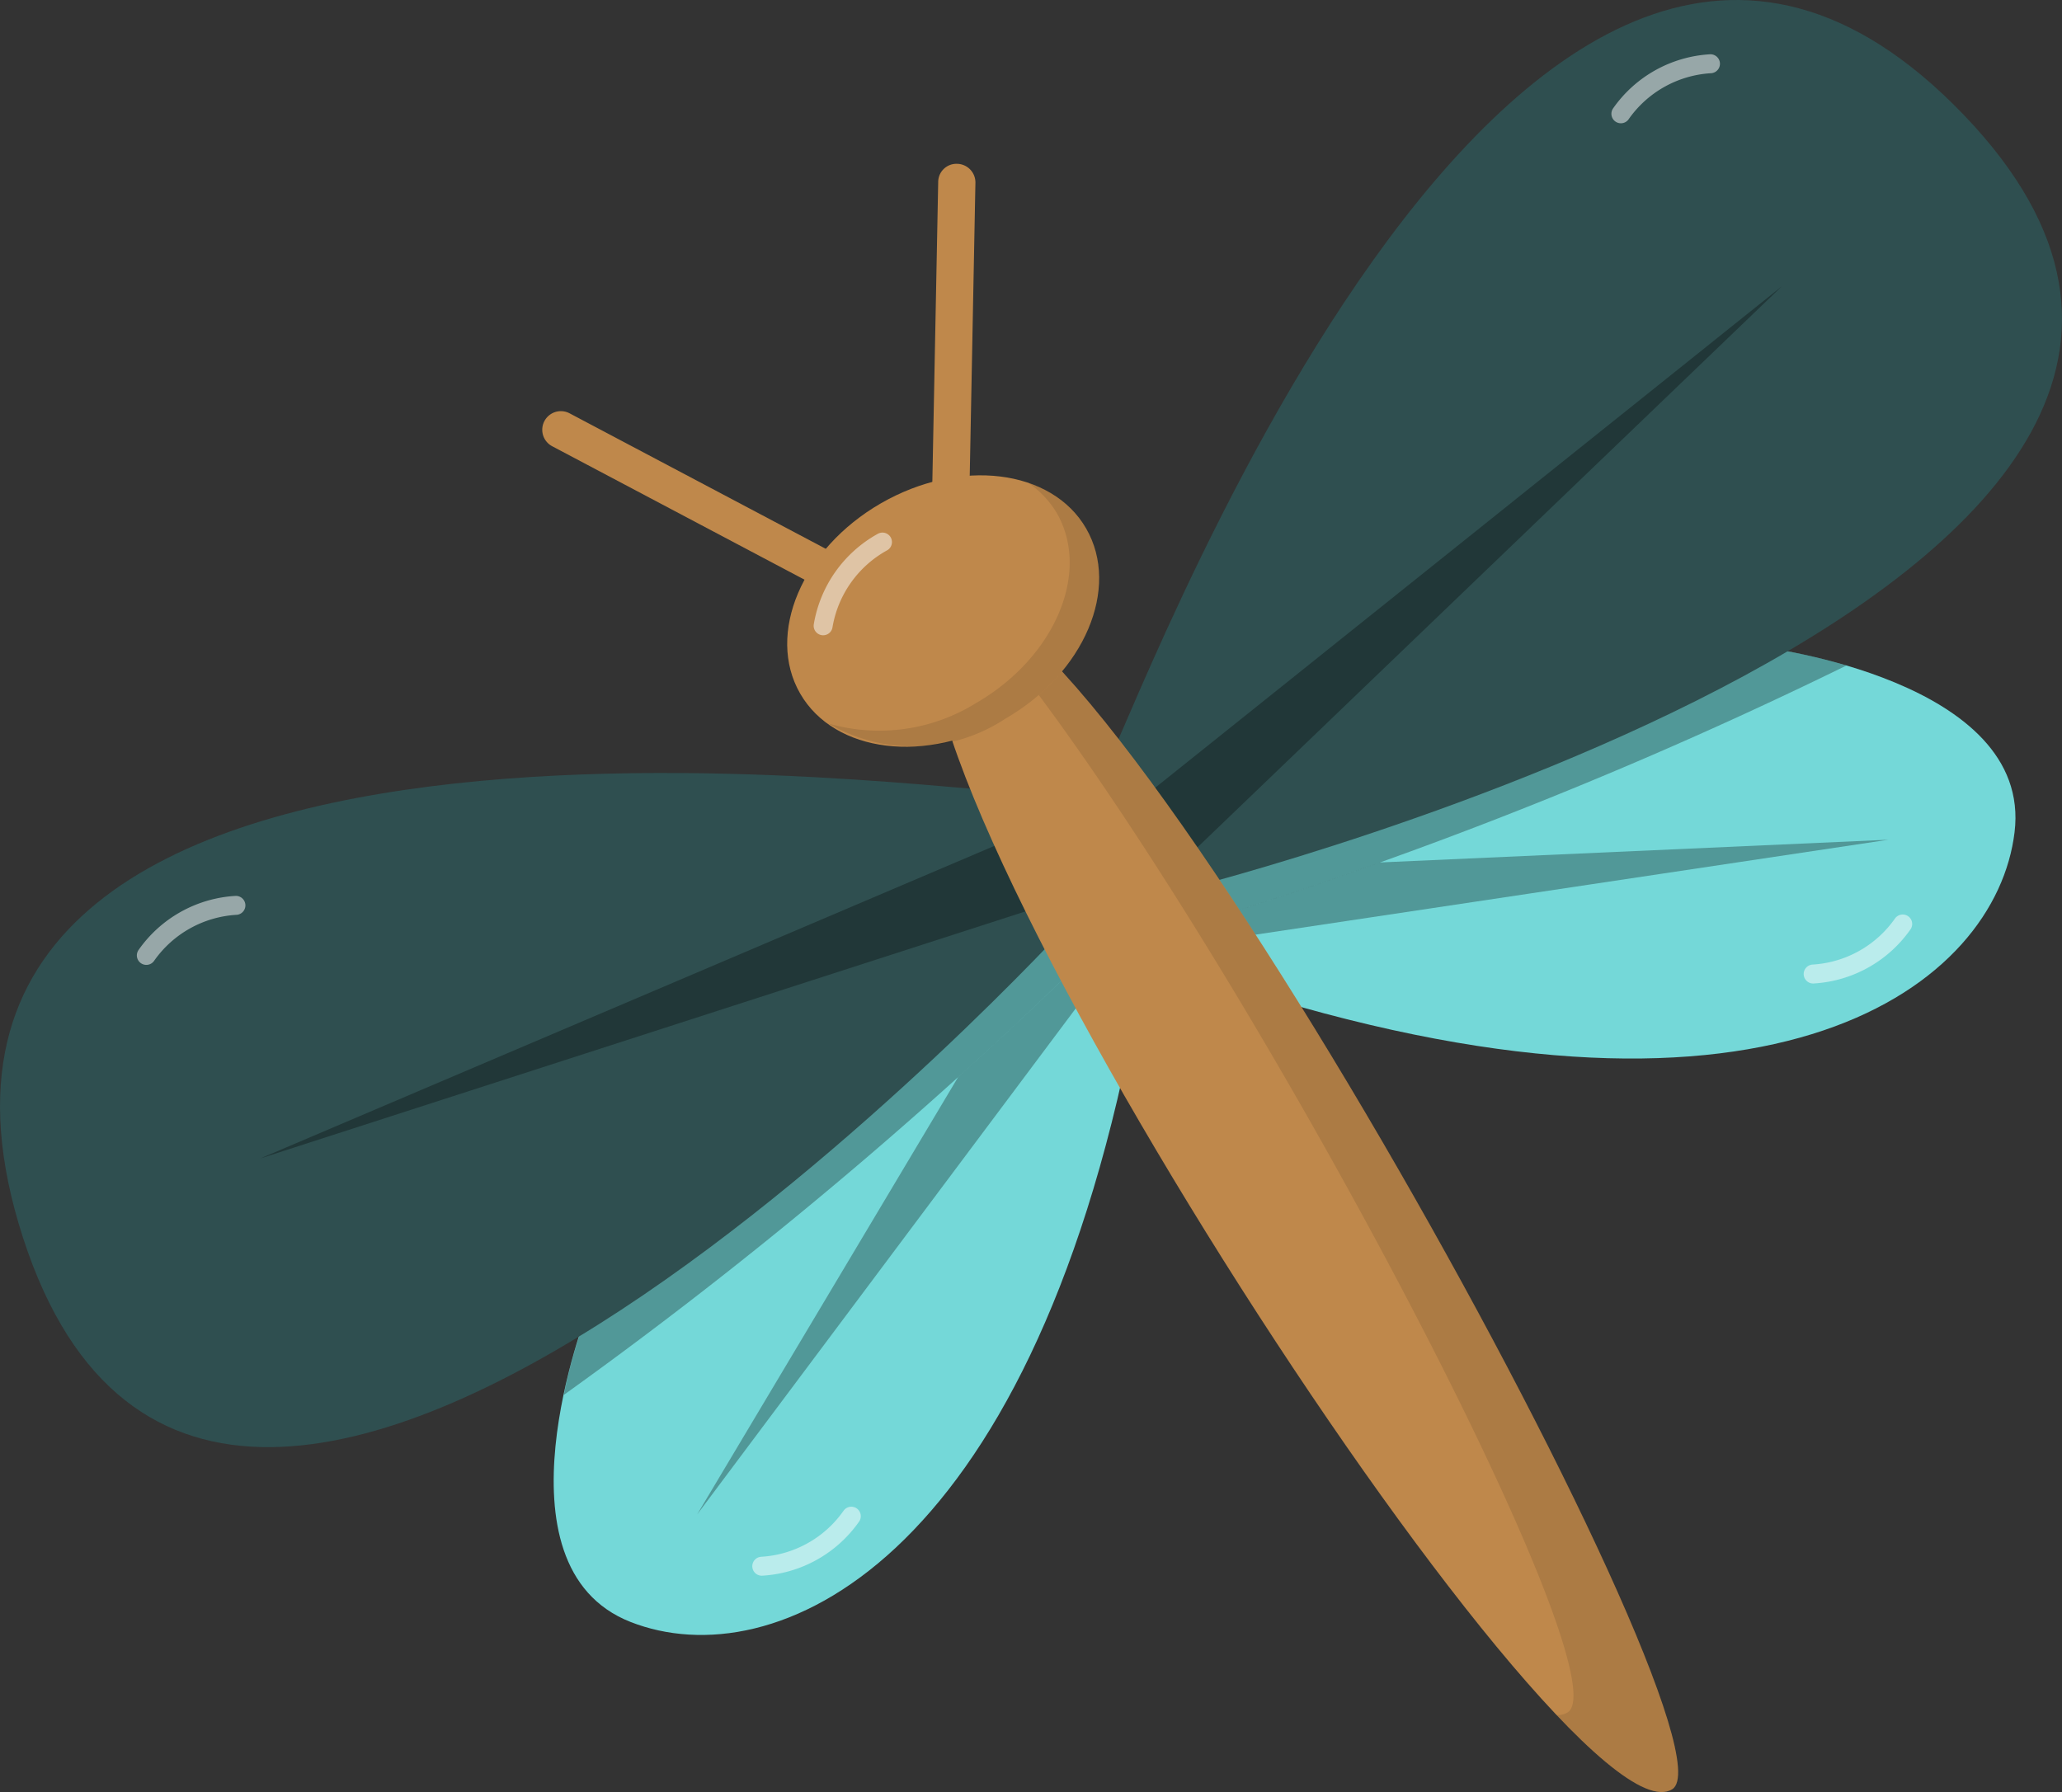 <svg id="Group_2685" data-name="Group 2685" xmlns="http://www.w3.org/2000/svg" width="54.392" height="47.279" viewBox="0 0 54.392 47.279">
  <rect x="0" y="0" width="54.392" height="47.279" fill="#333333" stroke="none"/>
  <g id="Group_2448" data-name="Group 2448" transform="translate(14.306 10.85)">
    <g id="Group_2447" data-name="Group 2447">
      <path id="Path_3138" data-name="Path 3138" d="M529.3,333.121a.5.5,0,0,1-.23-.057l-8.507-4.5a.491.491,0,0,1,.458-.869l8.507,4.5a.491.491,0,0,1-.229.926Z" transform="translate(-520.303 -327.641)" fill="#bf884b"/>
    </g>
  </g>
  <g id="Group_2451" data-name="Group 2451" transform="translate(0 20.393)">
    <g id="Group_2449" data-name="Group 2449" transform="translate(14.606 2.441)">
      <path id="Path_3139" data-name="Path 3139" d="M521.494,351.628s-2.617,6.707,1.146,8.18,10.47-1.472,13.251-15.705l-2.127-4.253Z" transform="translate(-520.609 -339.849)" fill="#74d8d8"/>
      <path id="Path_3140" data-name="Path 3140" d="M526.2,358.658a3.108,3.108,0,0,0,2.362-1.32" transform="translate(-520.712 -340.171)" fill="none" stroke="#fff" stroke-linecap="round" stroke-linejoin="round" stroke-width="0.5" opacity="0.5"/>
      <path id="Path_3141" data-name="Path 3141" d="M534.428,341.089l1.286.864-11.249,15.038,6.881-11.534c1.885-1.7,3.18-2.974,3.553-3.377Z" transform="translate(-520.68 -339.872)" opacity="0.3" style="mix-blend-mode: overlay;isolation: isolate"/>
      <path id="Path_3142" data-name="Path 3142" d="M533.773,339.849l.589,1.217.471.991c-.373.4-1.669,1.679-3.553,3.377a118.76,118.76,0,0,1-10.4,8.383,14.506,14.506,0,0,1,.628-2.189Z" transform="translate(-520.614 -339.849)" opacity="0.3" style="mix-blend-mode: overlay;isolation: isolate"/>
    </g>
    <g id="Group_2450" data-name="Group 2450">
      <path id="Path_3143" data-name="Path 3143" d="M532.346,337.84c-.819.164-31.248-4.417-26.012,11.779s27.647-8.343,27.647-8.343Z" transform="translate(-505.728 -337.362)" fill="#2f4f50"/>
      <path id="Path_3144" data-name="Path 3144" d="M512.024,340.921a3.109,3.109,0,0,0-2.363,1.32" transform="translate(-505.801 -337.428)" fill="none" stroke="#fff" stroke-linecap="round" stroke-linejoin="round" stroke-width="0.5" opacity="0.5"/>
      <path id="Path_3145" data-name="Path 3145" d="M512.72,347.564l20.024-8.527.687,1.839Z" transform="translate(-505.857 -337.393)" opacity="0.3" style="mix-blend-mode: overlay;isolation: isolate"/>
    </g>
  </g>
  <g id="Group_2454" data-name="Group 2454" transform="translate(29.107)">
    <g id="Group_2452" data-name="Group 2452" transform="translate(1.185 17.072)">
      <path id="Path_3146" data-name="Path 3146" d="M552.775,333.979s7.147.872,6.662,4.883-6.256,8.524-20.109,4.233l-2.739-3.888Z" transform="translate(-536.588 -333.979)" fill="#74d8d8"/>
      <path id="Path_3147" data-name="Path 3147" d="M554.453,342.741a3.108,3.108,0,0,0,2.362-1.32" transform="translate(-536.917 -334.116)" fill="none" stroke="#fff" stroke-linecap="round" stroke-linejoin="round" stroke-width="0.5" opacity="0.5"/>
      <path id="Path_3148" data-name="Path 3148" d="M537.4,340.4l.152,1.542,18.572-2.786-13.417.6c-2.388.856-4.126,1.392-4.657,1.53Z" transform="translate(-536.603 -334.074)" opacity="0.3" style="mix-blend-mode: overlay;isolation: isolate"/>
      <path id="Path_3149" data-name="Path 3149" d="M536.588,339.21l.793,1.1.65.884c.531-.138,2.268-.674,4.657-1.53A118.823,118.823,0,0,0,555,334.466a14.444,14.444,0,0,0-2.225-.484Z" transform="translate(-536.588 -333.979)" opacity="0.3" style="mix-blend-mode: overlay;isolation: isolate"/>
    </g>
    <g id="Group_2453" data-name="Group 2453">
      <path id="Path_3150" data-name="Path 3150" d="M535.381,336.949c.531-.643,10.908-29.612,22.693-17.332s-20.443,20.4-20.443,20.4Z" transform="translate(-535.381 -316.587)" fill="#2f4f50"/>
      <path id="Path_3151" data-name="Path 3151" d="M551.649,318.3a3.109,3.109,0,0,0-2.363,1.32" transform="translate(-535.637 -316.618)" fill="none" stroke="#fff" stroke-linecap="round" stroke-linejoin="round" stroke-width="0.5" opacity="0.5"/>
      <path id="Path_3152" data-name="Path 3152" d="M553.291,324.283l-16.994,13.6,1.294,1.476Z" transform="translate(-535.398 -316.728)" opacity="0.3" style="mix-blend-mode: overlay;isolation: isolate"/>
    </g>
  </g>
  <path id="Path_3153" data-name="Path 3153" d="M550.3,364.087c2.008-1.265-16.023-33.914-19.193-31.25S547.483,365.862,550.3,364.087Z" transform="translate(-506.189 -316.883)" fill="#bf884b"/>
  <path id="Path_3154" data-name="Path 3154" d="M531.571,332.7c6.128,6.8,17.608,28.338,15.983,29.362a.523.523,0,0,1-.288.069c1.424,1.5,2.526,2.285,3.049,1.955C552.245,362.871,535.687,332.711,531.571,332.7Z" transform="translate(-506.204 -316.883)" opacity="0.1" style="mix-blend-mode: overlay;isolation: isolate"/>
  <path id="Path_3155" data-name="Path 3155" d="M529.356,330.1c2.083-1.2,4.506-.906,5.413.665s-.048,3.817-2.131,5.02-4.507.905-5.413-.665S527.273,331.3,529.356,330.1Z" transform="translate(-506.118 -316.822)" fill="#bf884b"/>
  <path id="Path_3156" data-name="Path 3156" d="M534.789,330.764a2.731,2.731,0,0,0-1.527-1.2,2.55,2.55,0,0,1,.75.793c.906,1.57-.048,3.817-2.131,5.02a4.839,4.839,0,0,1-3.886.538,4.42,4.42,0,0,0,4.664-.129C534.741,334.582,535.7,332.334,534.789,330.764Z" transform="translate(-506.138 -316.826)" opacity="0.1" style="mix-blend-mode: overlay;isolation: isolate"/>
  <path id="Path_3157" data-name="Path 3157" d="M529.414,331.156a3.112,3.112,0,0,0-1.565,2.209" transform="translate(-506.136 -316.855)" fill="none" stroke="#fff" stroke-linecap="round" stroke-linejoin="round" stroke-width="0.5" opacity="0.5"/>
  <g id="Group_2456" data-name="Group 2456" transform="translate(24.56 4.321)">
    <g id="Group_2455" data-name="Group 2455">
      <path id="Path_3158" data-name="Path 3158" d="M531.24,331.593h-.01a.491.491,0,0,1-.481-.5l.188-9.622a.481.481,0,0,1,.5-.481.492.492,0,0,1,.482.5l-.187,9.622A.492.492,0,0,1,531.24,331.593Z" transform="translate(-530.749 -320.989)" fill="#bf884b"/>
    </g>
  </g>
</svg>
